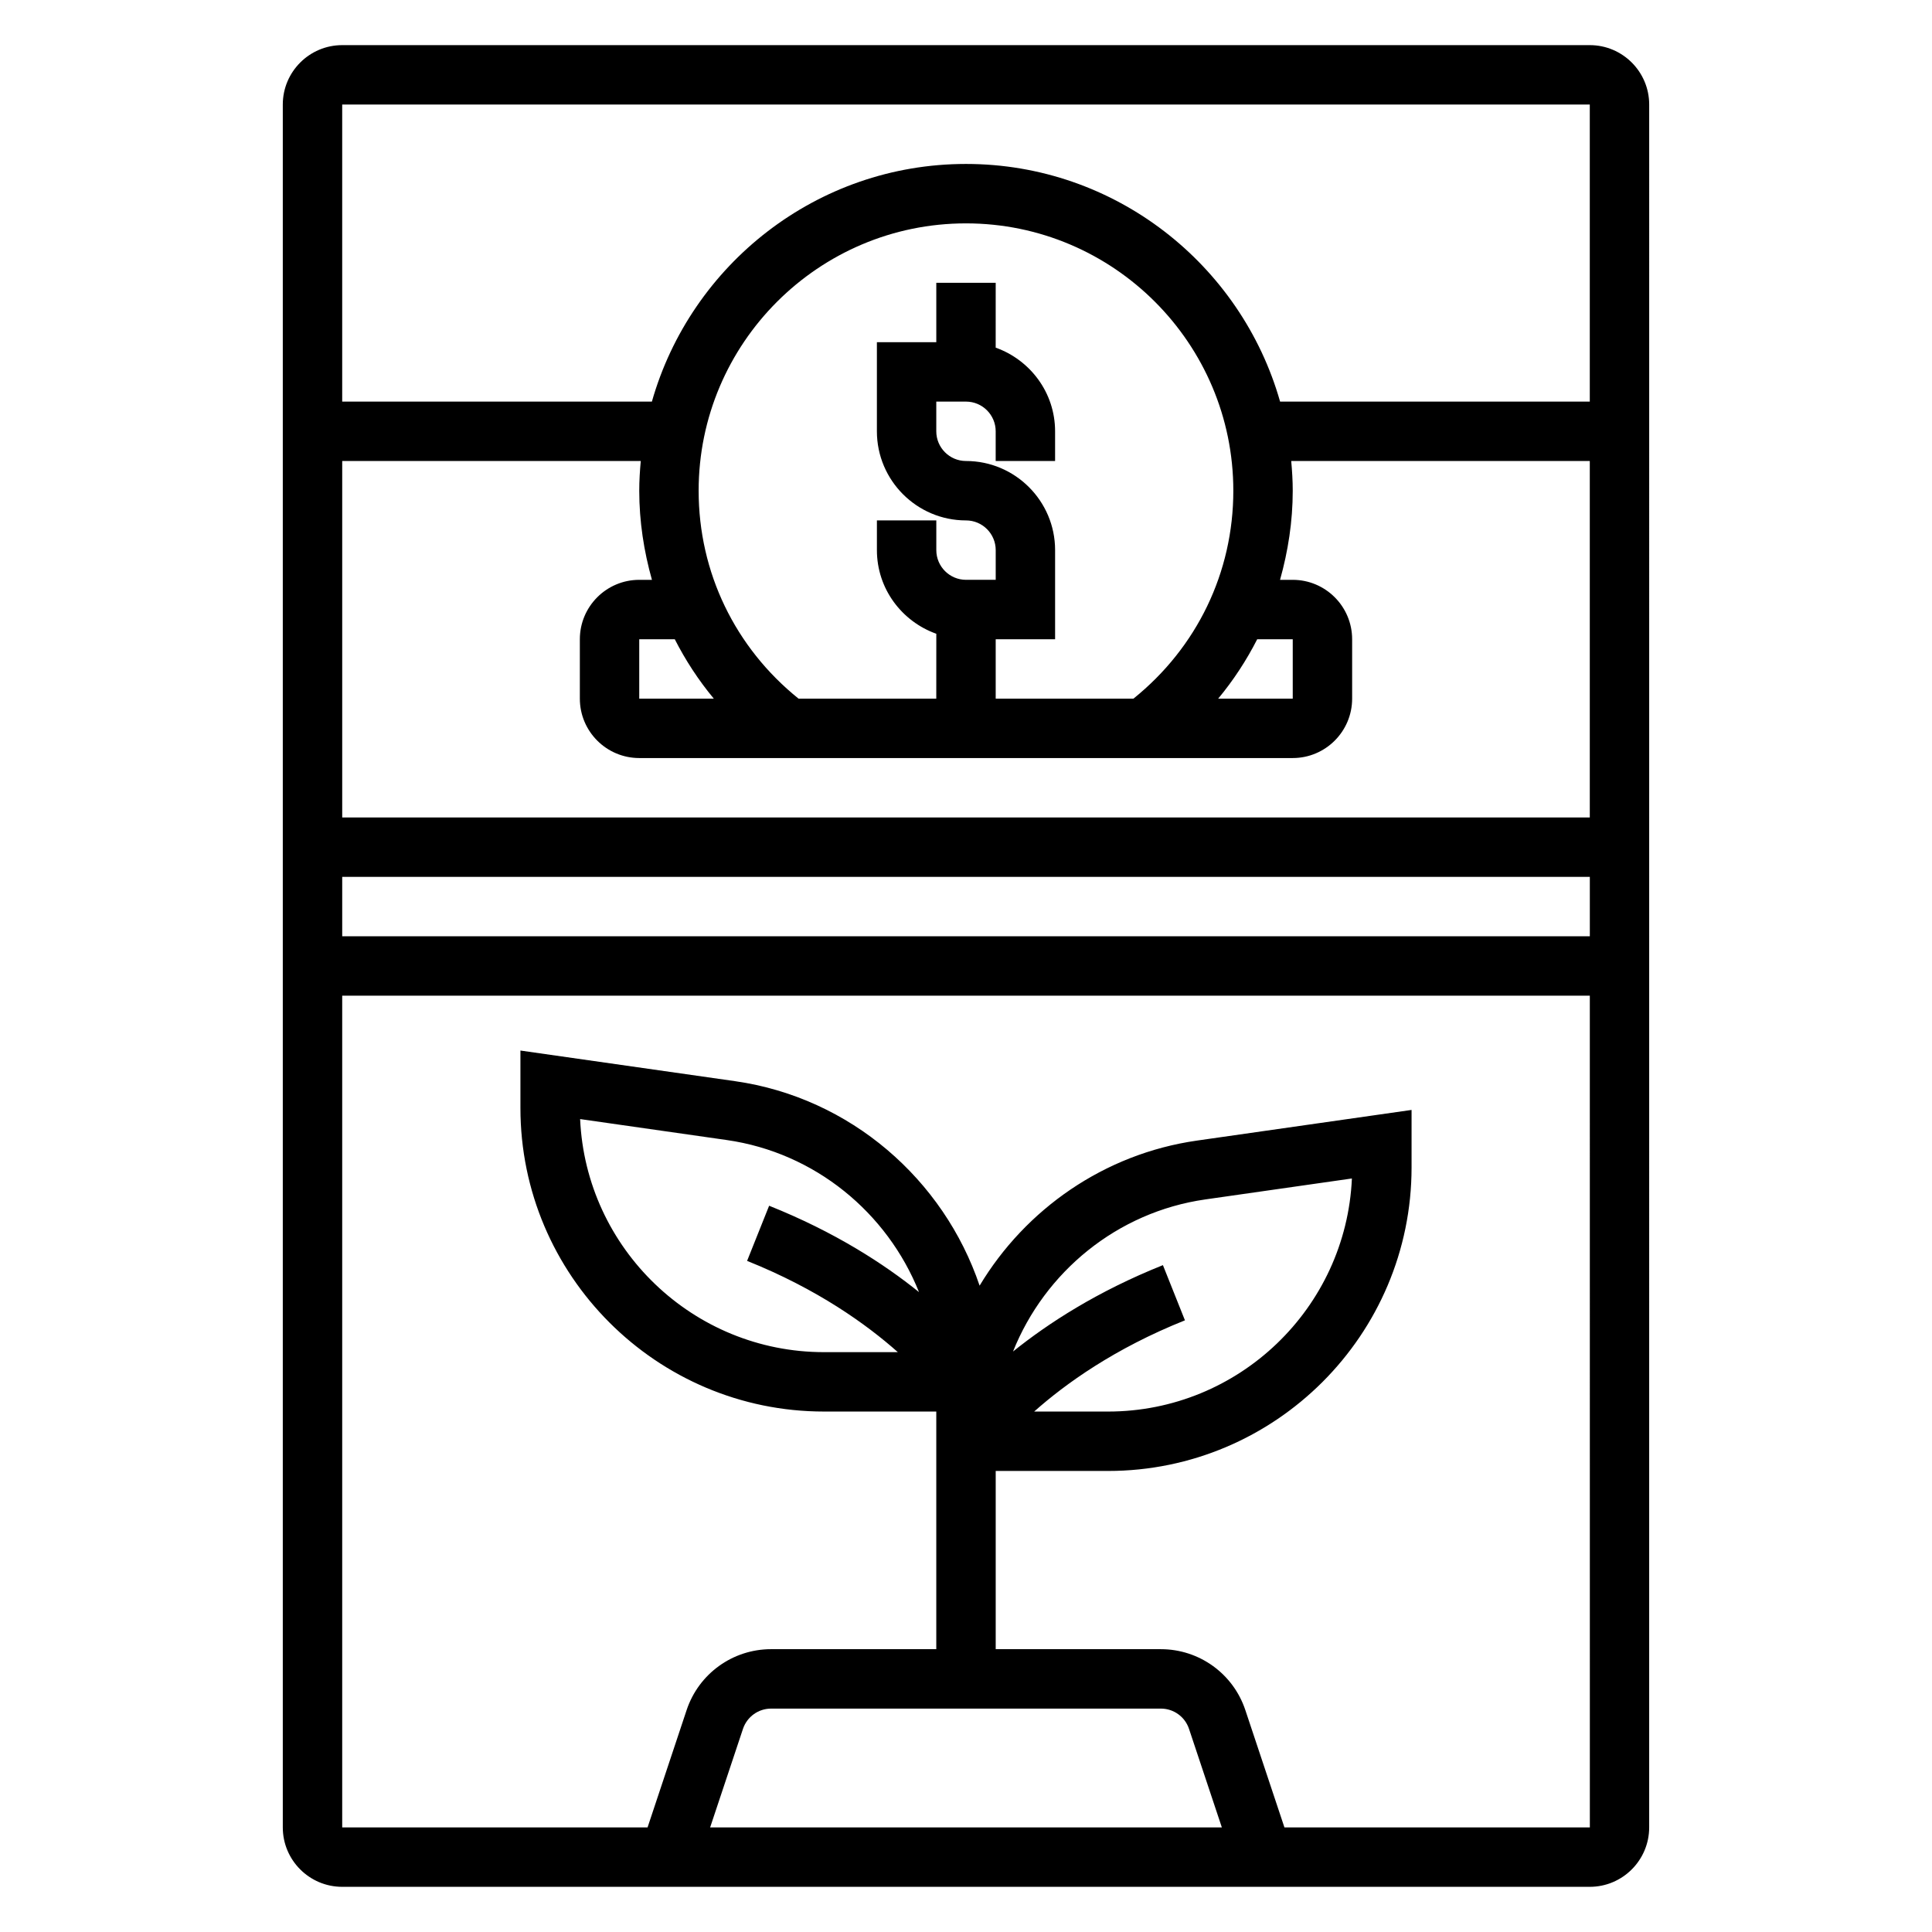 <?xml version="1.0" encoding="UTF-8"?>
<!-- Uploaded to: ICON Repo, www.iconrepo.com, Generator: ICON Repo Mixer Tools -->
<svg fill="#000000" width="800px" height="800px" version="1.1" viewBox="144 144 512 512" xmlns="http://www.w3.org/2000/svg">
 <path d="m565.31 155.96h-330.62c-8.684 0-15.746 7.062-15.746 15.746v456.58c0 8.684 7.062 15.742 15.742 15.742h330.62c8.684 0 15.742-7.062 15.742-15.742l0.004-456.58c0-8.684-7.062-15.746-15.742-15.746zm0 15.746v78.719h-82.074c-10.32-36.289-43.691-62.977-83.238-62.977-39.551 0-72.918 26.688-83.238 62.977h-82.074v-78.719zm-330.62 188.93v-94.461h79.121c-0.238 2.598-0.402 5.211-0.402 7.871 0 8.141 1.234 16.035 3.363 23.617h-3.363c-8.684 0-15.742 7.062-15.742 15.742v15.742c0 8.684 7.062 15.742 15.742 15.742h173.18c8.684 0 15.742-7.062 15.742-15.742v-15.742c0-8.684-7.062-15.742-15.742-15.742h-3.363c2.129-7.582 3.363-15.477 3.363-23.617 0-2.66-0.164-5.273-0.402-7.871h79.125v94.465zm330.63 15.746v15.742h-330.63v-15.742zm-88.145-62.977h9.414v15.742h-19.758c4.047-4.871 7.492-10.152 10.344-15.742zm-32.801 15.742h-36.504v-15.742h15.742v-23.617c0-13.02-10.598-23.617-23.617-23.617-4.344 0-7.871-3.535-7.871-7.871v-7.871h7.871c4.344 0 7.871 3.535 7.871 7.871v7.871h15.742v-7.871c0-10.25-6.606-18.91-15.742-22.168l0.004-17.191h-15.742v15.742h-15.742v23.617c0 13.02 10.598 23.617 23.617 23.617 4.344 0 7.871 3.535 7.871 7.871v7.871h-7.871c-4.344 0-7.871-3.535-7.871-7.871v-7.871h-15.742v7.871c0 10.25 6.606 18.91 15.742 22.168l-0.008 17.191h-36.504c-16.805-13.531-26.473-33.43-26.473-55.102 0-39.062 31.781-70.848 70.848-70.848 39.07 0 70.848 31.789 70.848 70.848 0.004 21.672-9.664 41.57-26.469 55.102zm-111.21 0h-19.758v-15.742h9.414c2.852 5.59 6.297 10.871 10.344 15.742zm118.47 267.65c3.394 0 6.398 2.156 7.469 5.383l8.699 26.105h-135.61l8.699-26.105c1.078-3.227 4.086-5.383 7.473-5.383zm32.754 31.488-10.359-31.086c-3.219-9.66-12.219-16.148-22.395-16.148h-43.762v-47.23h29.758c44.355 0 80.449-36.094 80.449-80.453v-15.223l-56.883 8.125c-24.609 3.519-45.43 18.207-57.59 38.445-9.508-28.117-34.195-49.812-64.801-54.191l-56.887-8.117v15.223c0 44.352 36.094 80.445 80.453 80.445h29.754v62.973h-43.762c-10.18 0-19.184 6.488-22.402 16.145l-10.352 31.094h-80.922v-220.42h330.63l0.008 220.42zm-32.203-149.01c-17.383 6.949-30.387 15.383-39.723 22.891 8.391-21.02 27.535-36.961 50.965-40.305l38.84-5.551c-1.535 34.324-29.938 61.766-64.641 61.766h-19.562c8.289-7.367 21.293-16.711 39.957-24.176zm-70.25 23.059h-19.562c-34.691 0-63.102-27.441-64.637-61.766l38.84 5.551c23.418 3.336 42.562 19.277 50.965 40.297-9.328-7.512-22.332-15.934-39.715-22.883l-5.84 14.617c18.645 7.469 31.66 16.82 39.949 24.184z"/>
</svg>